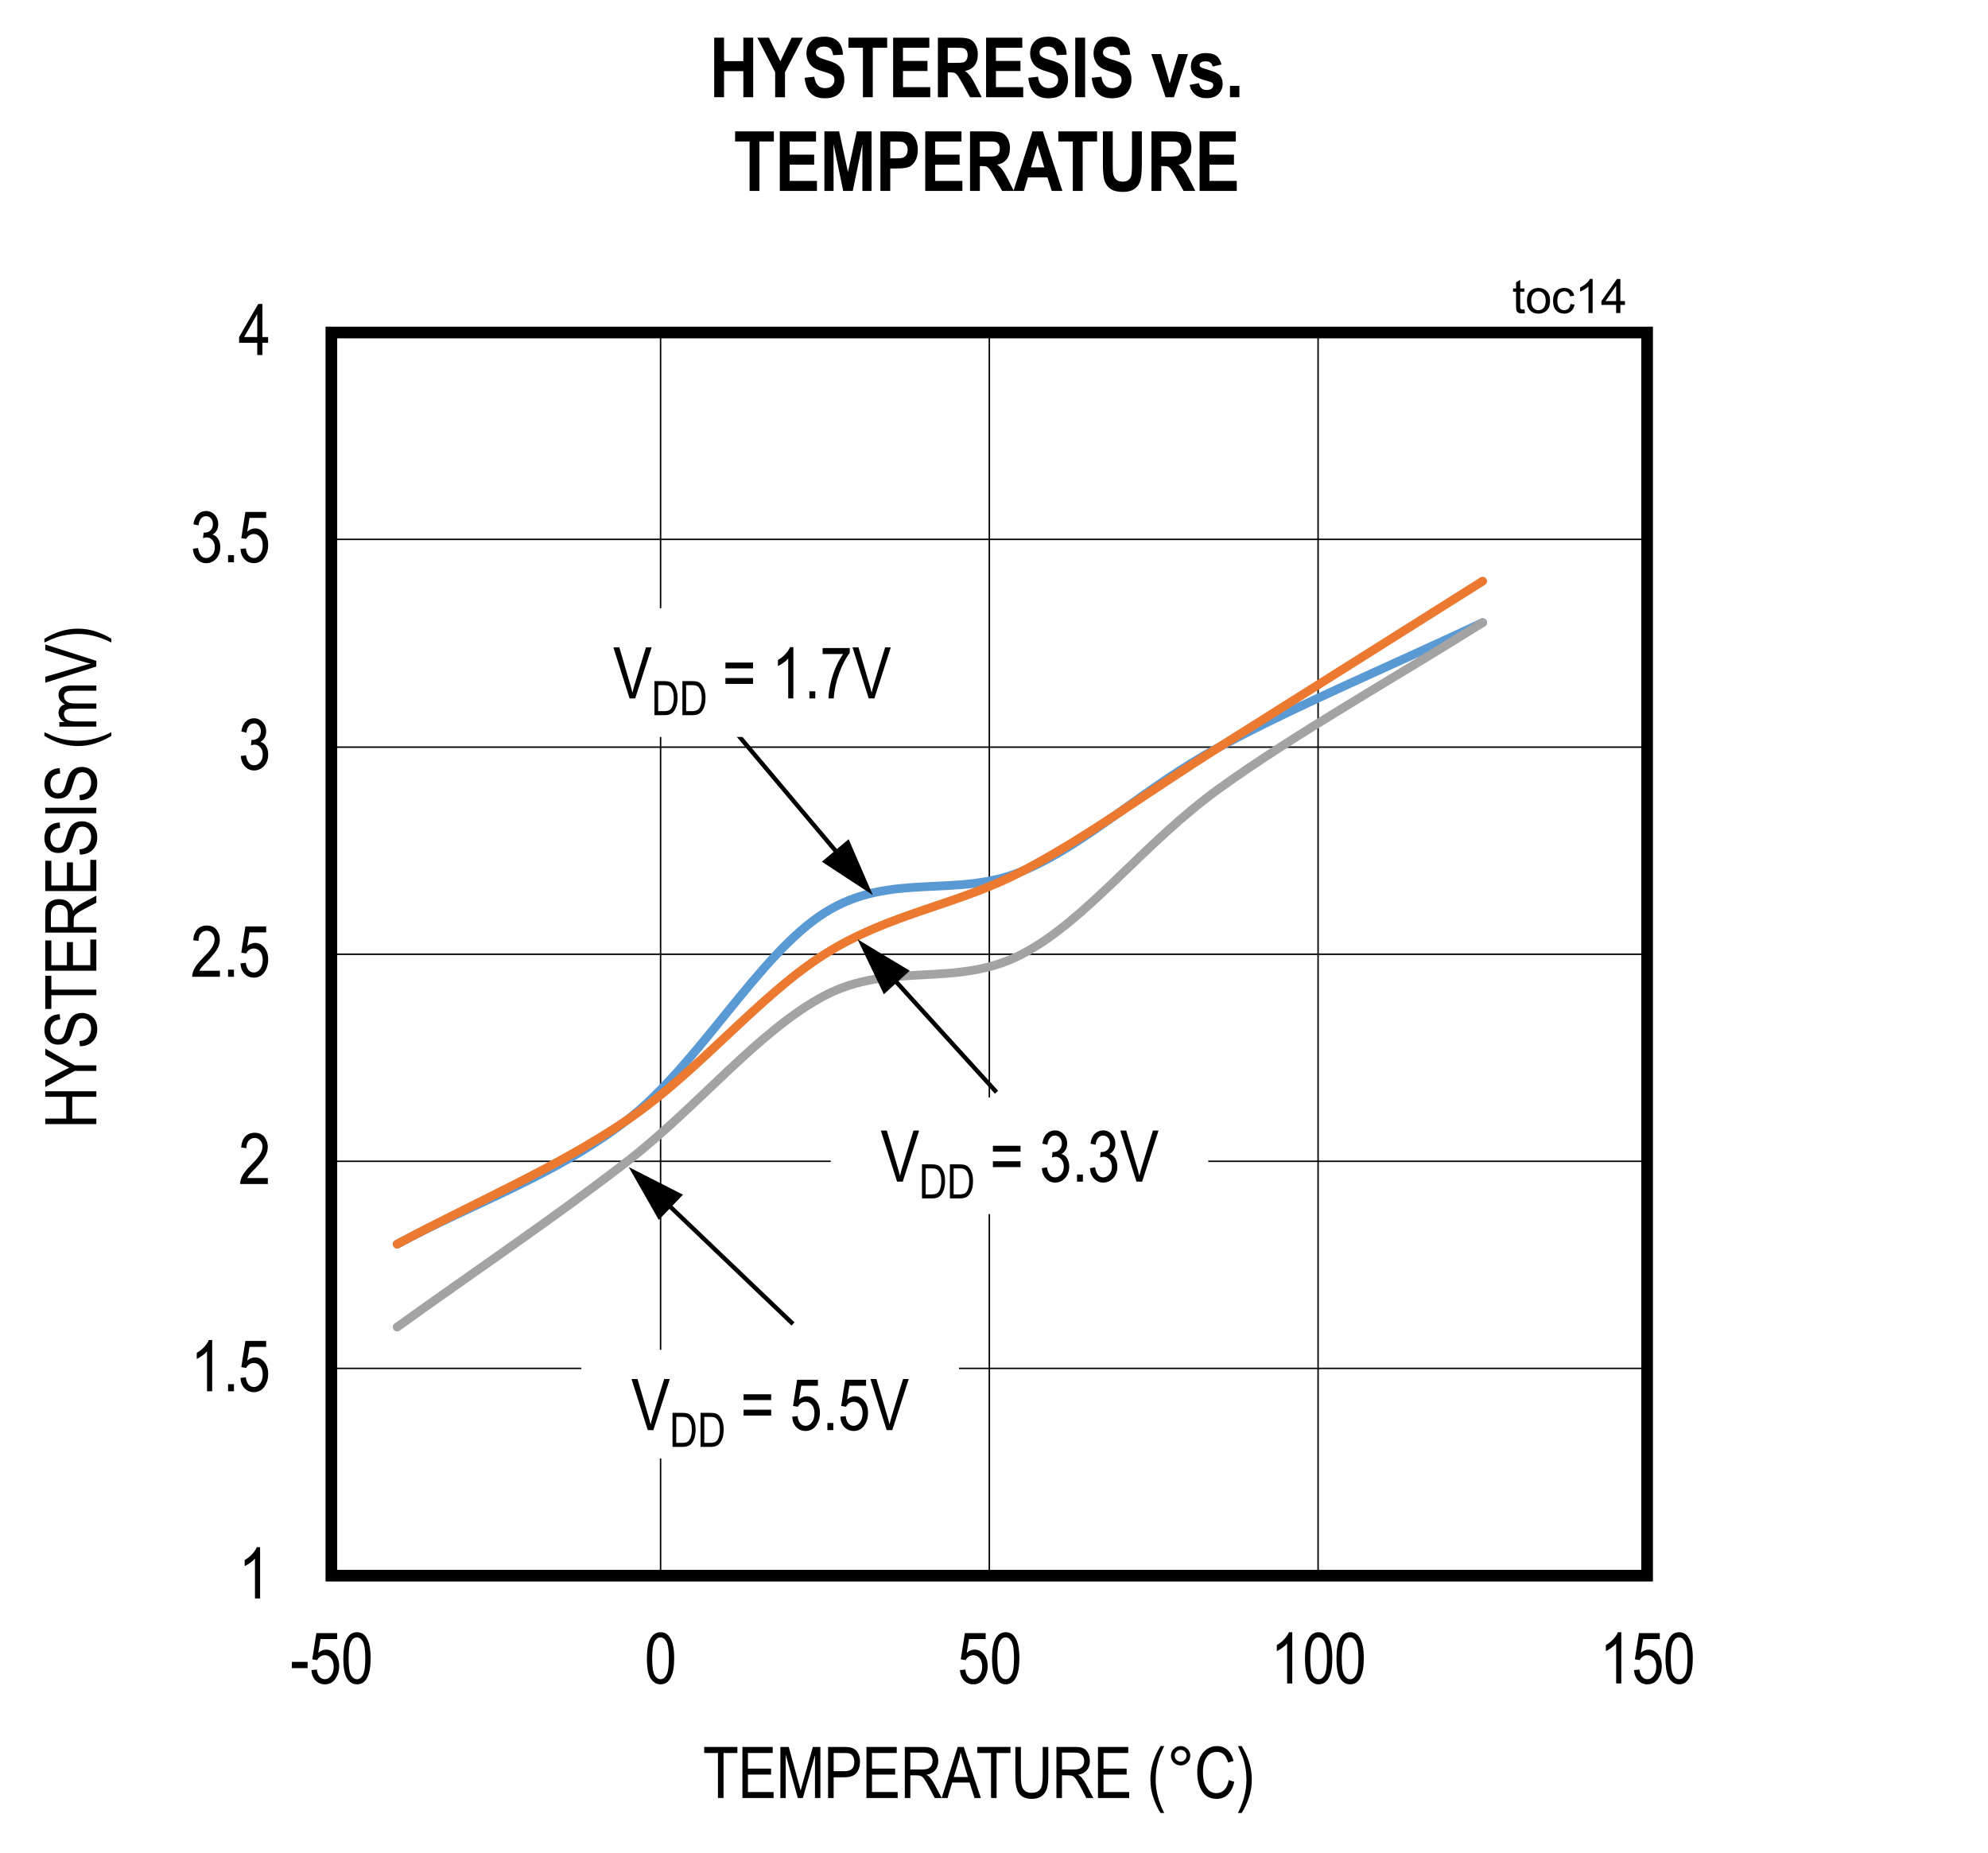 <?xml version="1.0" encoding="UTF-8"?>
<svg height="467.844pt" id="svg590" inkscape:version="0.92.3 (2405546, 2018-03-11)" sodipodi:docname="chart14.svg" version="1.2" viewBox="0 0 501.91 467.844" width="501.91pt" xmlns="http://www.w3.org/2000/svg" xmlns:cc="http://creativecommons.org/ns#" xmlns:dc="http://purl.org/dc/elements/1.1/" xmlns:inkscape="http://www.inkscape.org/namespaces/inkscape" xmlns:rdf="http://www.w3.org/1999/02/22-rdf-syntax-ns#" xmlns:sodipodi="http://sodipodi.sourceforge.net/DTD/sodipodi-0.dtd" xmlns:svg="http://www.w3.org/2000/svg" xmlns:xlink="http://www.w3.org/1999/xlink">
  <rect x="0" y="0" width="501.91" height="467.844" fill="#333333" stroke="none"/>
  <sodipodi:namedview bordercolor="#666666" borderopacity="1" gridtolerance="10" guidetolerance="10" id="namedview592" inkscape:current-layer="svg590" inkscape:cx="334.50521" inkscape:cy="311.84375" inkscape:pageopacity="0" inkscape:pageshadow="2" inkscape:window-height="480" inkscape:window-maximized="0" inkscape:window-width="640" inkscape:window-x="0" inkscape:window-y="0" inkscape:zoom="0.28921569" objecttolerance="10" pagecolor="#ffffff" showgrid="false"/>
  <defs id="defs193">
    <g id="g191">
      <symbol id="glyph0-0" overflow="visible" style="overflow:visible">
        <path d="M 0.391,0 V -11.25 H 3.812 V 0 Z m 0.406,-0.469 H 3.406 V -10.875 H 0.797 Z m 0,0" id="path2" inkscape:connector-curvature="0" style="stroke:none"/>
      </symbol>
      <symbol id="glyph0-1" overflow="visible" style="overflow:visible">
        <path d="M 5.469,0 H 4.172 V -10.078 C 3.879,-9.723 3.477,-9.363 2.969,-9 c -0.5,0.367 -0.965,0.645 -1.391,0.828 v -1.531 c 0.715,-0.402 1.348,-0.906 1.891,-1.5 C 4.02,-11.793 4.406,-12.375 4.625,-12.938 h 0.844 z m 0,0" id="path5" inkscape:connector-curvature="0" style="stroke:none"/>
      </symbol>
      <symbol id="glyph0-2" overflow="visible" style="overflow:visible">
        <path d="M 1.359,0 V -1.797 H 2.844 V 0 Z m 0,0" id="path8" inkscape:connector-curvature="0" style="stroke:none"/>
      </symbol>
      <symbol id="glyph0-3" overflow="visible" style="overflow:visible">
        <path d="m 0.594,-3.375 1.359,-0.141 c 0.102,0.824 0.336,1.441 0.703,1.844 0.371,0.398 0.812,0.594 1.312,0.594 0.613,0 1.141,-0.281 1.578,-0.844 C 5.992,-2.492 6.219,-3.27 6.219,-4.25 c 0,-0.914 -0.215,-1.625 -0.641,-2.125 -0.43,-0.508 -0.973,-0.766 -1.625,-0.766 -0.398,0 -0.77,0.113 -1.109,0.328 -0.336,0.219 -0.602,0.527 -0.797,0.922 L 0.812,-6.094 1.844,-12.703 h 5.25 v 1.5 H 2.891 L 2.312,-7.734 c 0.621,-0.539 1.289,-0.812 2,-0.812 0.883,0 1.648,0.383 2.297,1.141 0.652,0.75 0.984,1.762 0.984,3.031 0,1.262 -0.332,2.348 -0.984,3.25 -0.648,0.898 -1.523,1.344 -2.625,1.344 -0.918,0 -1.695,-0.316 -2.328,-0.953 C 1.031,-1.367 0.676,-2.25 0.594,-3.375 Z m 0,0" id="path11" inkscape:connector-curvature="0" style="stroke:none"/>
      </symbol>
      <symbol id="glyph0-4" overflow="visible" style="overflow:visible">
        <path d="M 7.422,-1.516 V 0 H 0.438 c -0.023,-0.613 0.16,-1.301 0.547,-2.062 0.395,-0.758 1.113,-1.66 2.156,-2.703 1.207,-1.207 2,-2.141 2.375,-2.797 0.371,-0.652 0.562,-1.27 0.562,-1.844 0,-0.652 -0.195,-1.188 -0.578,-1.594 -0.375,-0.414 -0.848,-0.625 -1.406,-0.625 -0.605,0 -1.105,0.227 -1.5,0.672 -0.387,0.438 -0.578,1.074 -0.578,1.906 L 0.688,-9.219 C 0.777,-10.445 1.129,-11.375 1.734,-12 c 0.602,-0.621 1.398,-0.938 2.391,-0.938 1.082,0 1.898,0.367 2.453,1.094 0.551,0.719 0.828,1.543 0.828,2.469 0,0.824 -0.223,1.617 -0.656,2.375 -0.43,0.75 -1.246,1.754 -2.453,3 -0.781,0.793 -1.289,1.336 -1.516,1.625 -0.219,0.281 -0.402,0.57 -0.547,0.859 z m 0,0" id="path14" inkscape:connector-curvature="0" style="stroke:none"/>
      </symbol>
      <symbol id="glyph0-5" overflow="visible" style="overflow:visible">
        <path d="m 0.594,-3.406 1.312,-0.203 c 0.258,1.688 0.941,2.531 2.047,2.531 0.582,0 1.094,-0.25 1.531,-0.75 0.434,-0.496 0.656,-1.148 0.656,-1.953 0,-0.746 -0.207,-1.352 -0.609,-1.812 -0.398,-0.457 -0.887,-0.688 -1.469,-0.688 -0.242,0 -0.543,0.066 -0.906,0.188 L 3.312,-7.484 3.5,-7.469 c 0.645,0 1.164,-0.195 1.562,-0.594 0.395,-0.395 0.594,-0.922 0.594,-1.578 0,-0.59 -0.168,-1.07 -0.5,-1.438 -0.336,-0.371 -0.742,-0.562 -1.219,-0.562 -0.5,0 -0.926,0.195 -1.266,0.578 -0.344,0.387 -0.566,0.973 -0.656,1.75 l -1.281,-0.281 c 0.152,-1.102 0.52,-1.938 1.094,-2.5 0.582,-0.559 1.281,-0.844 2.094,-0.844 0.852,0 1.578,0.32 2.172,0.953 C 6.695,-11.359 7,-10.559 7,-9.594 c 0,0.586 -0.133,1.105 -0.391,1.562 -0.25,0.449 -0.605,0.801 -1.062,1.047 0.414,0.125 0.758,0.324 1.031,0.594 0.277,0.262 0.504,0.621 0.672,1.078 0.176,0.449 0.266,0.949 0.266,1.5 0,1.188 -0.352,2.164 -1.047,2.922 -0.699,0.75 -1.535,1.125 -2.5,1.125 C 3.062,0.234 2.293,-0.094 1.672,-0.75 1.047,-1.402 0.684,-2.289 0.594,-3.406 Z m 0,0" id="path17" inkscape:connector-curvature="0" style="stroke:none"/>
      </symbol>
      <symbol id="glyph0-6" overflow="visible" style="overflow:visible">
        <path d="M 4.75,0 V -3.078 H 0.172 V -4.531 L 5,-12.891 h 1.047 v 8.359 h 1.438 v 1.453 h -1.438 V 0 Z m 0,-4.531 v -5.812 l -3.312,5.812 z m 0,0" id="path20" inkscape:connector-curvature="0" style="stroke:none"/>
      </symbol>
      <symbol id="glyph0-7" overflow="visible" style="overflow:visible">
        <path d="M 0.469,-3.875 V -5.453 H 4.453 V -3.875 Z m 0,0" id="path23" inkscape:connector-curvature="0" style="stroke:none"/>
      </symbol>
      <symbol id="glyph0-8" overflow="visible" style="overflow:visible">
        <path d="m 0.594,-6.359 c 0,-2.152 0.289,-3.789 0.875,-4.906 0.582,-1.113 1.441,-1.672 2.578,-1.672 1.008,0 1.801,0.457 2.375,1.359 0.707,1.086 1.062,2.824 1.062,5.219 0,2.156 -0.293,3.793 -0.875,4.906 C 6.023,-0.336 5.164,0.219 4.031,0.219 3.02,0.219 2.191,-0.27 1.547,-1.25 0.91,-2.238 0.594,-3.941 0.594,-6.359 Z m 1.328,0 c 0,2.094 0.195,3.504 0.594,4.219 0.402,0.711 0.922,1.062 1.547,1.062 0.59,0 1.086,-0.359 1.484,-1.078 0.395,-0.727 0.594,-2.129 0.594,-4.203 0,-2.09 -0.207,-3.492 -0.609,-4.203 -0.398,-0.707 -0.914,-1.062 -1.547,-1.062 -0.586,0 -1.074,0.363 -1.469,1.078 -0.398,0.719 -0.594,2.117 -0.594,4.188 z m 0,0" id="path26" inkscape:connector-curvature="0" style="stroke:none"/>
      </symbol>
      <symbol id="glyph0-9" overflow="visible" style="overflow:visible">
        <path d="M 3.844,0 V -11.359 H 0.375 v -1.531 H 8.75 v 1.531 H 5.25 V 0 Z m 0,0" id="path29" inkscape:connector-curvature="0" style="stroke:none"/>
      </symbol>
      <symbol id="glyph0-10" overflow="visible" style="overflow:visible">
        <path d="M 1.172,0 V -12.891 H 8.812 v 1.531 h -6.25 v 3.938 H 8.406 V -5.906 H 2.562 v 4.391 H 9.047 V 0 Z m 0,0" id="path32" inkscape:connector-curvature="0" style="stroke:none"/>
      </symbol>
      <symbol id="glyph0-11" overflow="visible" style="overflow:visible">
        <path d="m 1.094,0 v -12.891 h 2.109 l 2.5,9.125 0.5,1.906 c 0.121,-0.465 0.312,-1.156 0.562,-2.062 l 2.531,-8.969 H 11.188 V 0 H 9.828 V -10.781 L 6.766,0 H 5.5 L 2.438,-10.969 V 0 Z m 0,0" id="path35" inkscape:connector-curvature="0" style="stroke:none"/>
      </symbol>
      <symbol id="glyph0-12" overflow="visible" style="overflow:visible">
        <path d="M 1.141,0 V -12.891 H 5.125 c 0.934,0 1.629,0.086 2.078,0.25 0.602,0.219 1.086,0.633 1.453,1.234 0.363,0.605 0.547,1.352 0.547,2.234 0,1.156 -0.301,2.105 -0.891,2.844 -0.594,0.73 -1.617,1.094 -3.062,1.094 H 2.547 V 0 Z m 1.406,-6.766 H 5.281 c 0.852,0 1.477,-0.191 1.875,-0.578 0.402,-0.383 0.609,-0.973 0.609,-1.766 0,-0.508 -0.102,-0.941 -0.297,-1.297 -0.199,-0.363 -0.441,-0.613 -0.719,-0.75 -0.273,-0.133 -0.773,-0.203 -1.5,-0.203 H 2.547 Z m 0,0" id="path38" inkscape:connector-curvature="0" style="stroke:none"/>
      </symbol>
      <symbol id="glyph0-13" overflow="visible" style="overflow:visible">
        <path d="M 1.141,0 V -12.891 H 5.812 c 0.977,0 1.703,0.121 2.172,0.359 0.465,0.242 0.848,0.645 1.141,1.203 0.301,0.562 0.453,1.215 0.453,1.953 0,0.969 -0.258,1.758 -0.766,2.359 -0.5,0.605 -1.238,0.992 -2.203,1.156 0.395,0.23 0.691,0.465 0.891,0.703 0.414,0.5 0.785,1.055 1.109,1.656 L 10.453,0 H 8.688 L 7.281,-2.688 C 6.738,-3.727 6.324,-4.43 6.047,-4.797 5.773,-5.16 5.508,-5.406 5.25,-5.531 4.988,-5.652 4.621,-5.719 4.156,-5.719 h -1.625 V 0 Z M 2.531,-7.203 h 3 c 0.652,0 1.156,-0.078 1.5,-0.234 0.34,-0.152 0.613,-0.398 0.812,-0.734 0.195,-0.34 0.297,-0.742 0.297,-1.203 0,-0.645 -0.195,-1.156 -0.578,-1.531 -0.375,-0.371 -0.941,-0.562 -1.688,-0.562 H 2.531 Z m 0,0" id="path41" inkscape:connector-curvature="0" style="stroke:none"/>
      </symbol>
      <symbol id="glyph0-14" overflow="visible" style="overflow:visible">
        <path d="m -0.016,0 4.062,-12.891 h 1.5 L 9.875,0 H 8.266 L 7.047,-3.906 H 2.625 L 1.469,0 Z M 3.031,-5.297 h 3.578 l -1.094,-3.562 c -0.344,-1.09 -0.598,-1.984 -0.75,-2.672 -0.137,0.824 -0.332,1.645 -0.578,2.453 z m 0,0" id="path44" inkscape:connector-curvature="0" style="stroke:none"/>
      </symbol>
      <symbol id="glyph0-15" overflow="visible" style="overflow:visible">
        <path d="m 8.047,-12.891 h 1.406 V -5.438 c 0,1.25 -0.129,2.277 -0.375,3.078 C 8.836,-1.566 8.395,-0.934 7.75,-0.469 c -0.637,0.461 -1.449,0.688 -2.438,0.688 -1.398,0 -2.445,-0.414 -3.141,-1.25 -0.688,-0.832 -1.031,-2.301 -1.031,-4.406 v -7.453 H 2.531 v 7.438 c 0,1.168 0.086,2.012 0.266,2.531 0.184,0.523 0.484,0.926 0.891,1.203 0.414,0.273 0.922,0.406 1.516,0.406 0.996,0 1.723,-0.281 2.172,-0.844 0.445,-0.559 0.672,-1.66 0.672,-3.297 z m 0,0" id="path47" inkscape:connector-curvature="0" style="stroke:none"/>
      </symbol>
      <symbol id="glyph0-16" overflow="visible" style="overflow:visible">
        <path d="" id="path50" inkscape:connector-curvature="0" style="stroke:none"/>
      </symbol>
      <symbol id="glyph0-17" overflow="visible" style="overflow:visible">
        <path d="M 3.453,3.781 C 2.805,2.781 2.215,1.539 1.688,0.062 1.156,-1.414 0.891,-2.992 0.891,-4.672 c 0,-2.852 0.852,-5.664 2.562,-8.438 H 4.375 c -0.656,1.375 -1.113,2.445 -1.359,3.203 -0.25,0.762 -0.449,1.602 -0.594,2.516 -0.137,0.906 -0.203,1.82 -0.203,2.734 0,2.812 0.719,5.625 2.156,8.438 z m 0,0" id="path53" inkscape:connector-curvature="0" style="stroke:none"/>
      </symbol>
      <symbol id="glyph0-18" overflow="visible" style="overflow:visible">
        <path d="m 1.125,-10.672 c 0,-0.676 0.238,-1.25 0.719,-1.719 0.477,-0.477 1.051,-0.719 1.719,-0.719 0.676,0 1.25,0.242 1.719,0.719 C 5.758,-11.922 6,-11.348 6,-10.672 6,-9.992 5.758,-9.414 5.281,-8.938 4.812,-8.469 4.238,-8.234 3.562,-8.234 2.895,-8.234 2.32,-8.469 1.844,-8.938 1.363,-9.414 1.125,-9.992 1.125,-10.672 Z m 0.953,0 c 0,0.406 0.145,0.758 0.438,1.047 0.289,0.293 0.641,0.438 1.047,0.438 0.402,0 0.754,-0.145 1.047,-0.438 0.289,-0.289 0.438,-0.641 0.438,-1.047 0,-0.402 -0.148,-0.754 -0.438,-1.047 -0.293,-0.289 -0.645,-0.438 -1.047,-0.438 -0.406,0 -0.758,0.148 -1.047,0.438 -0.293,0.293 -0.438,0.645 -0.438,1.047 z m 0,0" id="path56" inkscape:connector-curvature="0" style="stroke:none"/>
      </symbol>
      <symbol id="glyph0-19" overflow="visible" style="overflow:visible">
        <path d="m 8.641,-4.516 1.406,0.422 c -0.312,1.449 -0.863,2.535 -1.641,3.25 C 7.633,-0.133 6.691,0.219 5.578,0.219 4.598,0.219 3.758,-0.02 3.062,-0.5 2.375,-0.977 1.805,-1.742 1.359,-2.797 0.922,-3.848 0.703,-5.094 0.703,-6.531 c 0,-1.414 0.219,-2.613 0.656,-3.594 0.445,-0.988 1.047,-1.734 1.797,-2.234 0.758,-0.496 1.609,-0.75 2.547,-0.75 1.008,0 1.879,0.32 2.609,0.953 0.738,0.637 1.254,1.57 1.547,2.797 l -1.375,0.406 c -0.469,-1.789 -1.41,-2.688 -2.812,-2.688 -0.711,0 -1.324,0.184 -1.844,0.547 -0.512,0.355 -0.926,0.914 -1.234,1.672 -0.305,0.762 -0.453,1.727 -0.453,2.891 0,1.762 0.312,3.086 0.938,3.969 0.621,0.887 1.453,1.328 2.484,1.328 0.758,0 1.414,-0.27 1.969,-0.812 0.551,-0.539 0.922,-1.363 1.109,-2.469 z m 0,0" id="path59" inkscape:connector-curvature="0" style="stroke:none"/>
      </symbol>
      <symbol id="glyph0-20" overflow="visible" style="overflow:visible">
        <path d="m 1.469,3.781 h -0.938 c 1.434,-2.812 2.156,-5.625 2.156,-8.438 0,-0.914 -0.074,-1.828 -0.219,-2.734 -0.137,-0.914 -0.332,-1.754 -0.578,-2.516 -0.25,-0.758 -0.707,-1.828 -1.359,-3.203 h 0.938 c 1.707,2.773 2.562,5.586 2.562,8.438 C 4.031,-3.035 3.773,-1.477 3.266,0 2.754,1.465 2.152,2.727 1.469,3.781 Z m 0,0" id="path62" inkscape:connector-curvature="0" style="stroke:none"/>
      </symbol>
      <symbol id="glyph0-21" overflow="visible" style="overflow:visible">
        <path d="m 4.172,0 -4.094,-12.891 h 1.5 l 2.75,9.359 c 0.215,0.73 0.406,1.434 0.562,2.109 0.164,-0.707 0.352,-1.41 0.562,-2.109 L 8.312,-12.891 H 9.734 L 5.594,0 Z m 0,0" id="path65" inkscape:connector-curvature="0" style="stroke:none"/>
      </symbol>
      <symbol id="glyph0-22" overflow="visible" style="overflow:visible">
        <path d="M 7.781,-7.578 H 0.812 v -1.469 h 6.969 z m 0,3.906 H 0.812 v -1.469 h 6.969 z m 0,0" id="path68" inkscape:connector-curvature="0" style="stroke:none"/>
      </symbol>
      <symbol id="glyph0-23" overflow="visible" style="overflow:visible">
        <path d="m 0.672,-11.203 v -1.516 h 6.844 v 1.234 C 6.492,-10.16 5.598,-8.434 4.828,-6.312 4.055,-4.188 3.605,-2.082 3.484,0 H 2.156 C 2.176,-1.082 2.348,-2.336 2.672,-3.766 2.992,-5.199 3.438,-6.57 4,-7.875 c 0.57,-1.301 1.188,-2.41 1.844,-3.328 z m 0,0" id="path71" inkscape:connector-curvature="0" style="stroke:none"/>
      </symbol>
      <symbol id="glyph1-0" overflow="visible" style="overflow:visible">
        <path d="M 0,-0.391 H -11.25 V -3.812 H 0 Z m -0.469,-0.406 V -3.406 H -10.875 v 2.609 z m 0,0" id="path74" inkscape:connector-curvature="0" style="stroke:none"/>
      </symbol>
      <symbol id="glyph1-1" overflow="visible" style="overflow:visible">
        <path d="M 0,-1.141 H -12.891 V -2.531 h 5.297 v -5.5 h -5.297 V -9.422 H 0 v 1.391 h -6.078 v 5.5 H 0 Z m 0,0" id="path77" inkscape:connector-curvature="0" style="stroke:none"/>
      </symbol>
      <symbol id="glyph1-2" overflow="visible" style="overflow:visible">
        <path d="m 0,-4.109 h -5.453 l -7.438,4.062 V -1.75 L -9,-3.828 C -8.227,-4.23 -7.504,-4.594 -6.828,-4.906 -7.492,-5.215 -8.25,-5.602 -9.094,-6.062 l -3.797,-2.047 v -1.625 l 7.438,4.219 H 0 Z m 0,0" id="path80" inkscape:connector-curvature="0" style="stroke:none"/>
      </symbol>
      <symbol id="glyph1-3" overflow="visible" style="overflow:visible">
        <path d="m -4.141,-0.672 -0.141,-1.312 c 0.711,-0.07 1.262,-0.234 1.656,-0.484 0.398,-0.246 0.715,-0.602 0.953,-1.062 0.242,-0.465 0.359,-0.988 0.359,-1.562 0,-0.832 -0.203,-1.477 -0.609,-1.938 -0.402,-0.457 -0.93,-0.688 -1.578,-0.688 -0.383,0 -0.719,0.086 -1,0.25 -0.289,0.168 -0.523,0.418 -0.703,0.75 -0.176,0.336 -0.43,1.066 -0.766,2.188 -0.289,0.992 -0.582,1.699 -0.875,2.125 -0.301,0.418 -0.68,0.746 -1.141,0.984 -0.465,0.23 -0.988,0.344 -1.562,0.344 -1.051,0 -1.906,-0.332 -2.562,-1 -0.664,-0.676 -1,-1.586 -1,-2.734 0,-0.777 0.16,-1.461 0.469,-2.047 0.312,-0.59 0.762,-1.051 1.344,-1.375 0.574,-0.332 1.258,-0.508 2.047,-0.531 l 0.125,1.344 c -0.84,0.074 -1.469,0.332 -1.875,0.766 -0.402,0.43 -0.609,1.027 -0.609,1.797 0,0.793 0.184,1.398 0.547,1.812 0.355,0.418 0.816,0.625 1.375,0.625 0.523,0 0.926,-0.148 1.203,-0.453 0.293,-0.301 0.586,-0.988 0.875,-2.062 0.281,-1.039 0.535,-1.77 0.75,-2.188 0.324,-0.645 0.758,-1.129 1.297,-1.453 0.531,-0.332 1.176,-0.5 1.922,-0.5 0.73,0 1.402,0.176 2.016,0.516 0.605,0.344 1.07,0.816 1.391,1.406 0.309,0.594 0.469,1.316 0.469,2.156 0,1.305 -0.391,2.348 -1.172,3.125 -0.789,0.773 -1.859,1.176 -3.203,1.203 z m 0,0" id="path83" inkscape:connector-curvature="0" style="stroke:none"/>
      </symbol>
      <symbol id="glyph1-4" overflow="visible" style="overflow:visible">
        <path d="M 0,-3.844 H -11.359 V -0.375 h -1.531 V -8.75 h 1.531 v 3.5 H 0 Z m 0,0" id="path86" inkscape:connector-curvature="0" style="stroke:none"/>
      </symbol>
      <symbol id="glyph1-5" overflow="visible" style="overflow:visible">
        <path d="M 0,-1.172 H -12.891 V -8.812 h 1.531 v 6.25 h 3.938 v -5.844 h 1.516 v 5.844 h 4.391 V -9.047 H 0 Z m 0,0" id="path89" inkscape:connector-curvature="0" style="stroke:none"/>
      </symbol>
      <symbol id="glyph1-6" overflow="visible" style="overflow:visible">
        <path d="M 0,-1.141 H -12.891 V -5.812 c 0,-0.977 0.121,-1.703 0.359,-2.172 0.242,-0.465 0.645,-0.848 1.203,-1.141 0.562,-0.301 1.215,-0.453 1.953,-0.453 0.969,0 1.758,0.258 2.359,0.766 0.605,0.5 0.992,1.238 1.156,2.203 0.23,-0.395 0.465,-0.691 0.703,-0.891 0.5,-0.414 1.055,-0.785 1.656,-1.109 L 0,-10.453 V -8.688 l -2.688,1.406 c -1.039,0.543 -1.742,0.957 -2.109,1.234 -0.363,0.273 -0.609,0.539 -0.734,0.797 -0.121,0.262 -0.188,0.629 -0.188,1.094 v 1.625 H 0 Z M -7.203,-2.531 v -3 c 0,-0.652 -0.078,-1.156 -0.234,-1.5 -0.152,-0.34 -0.398,-0.613 -0.734,-0.812 -0.34,-0.195 -0.742,-0.297 -1.203,-0.297 -0.645,0 -1.156,0.195 -1.531,0.578 -0.371,0.375 -0.562,0.941 -0.562,1.688 v 3.344 z m 0,0" id="path92" inkscape:connector-curvature="0" style="stroke:none"/>
      </symbol>
      <symbol id="glyph1-7" overflow="visible" style="overflow:visible">
        <path d="M 0,-1.406 H -12.891 V -2.797 H 0 Z m 0,0" id="path95" inkscape:connector-curvature="0" style="stroke:none"/>
      </symbol>
      <symbol id="glyph1-8" overflow="visible" style="overflow:visible">
        <path d="" id="path98" inkscape:connector-curvature="0" style="stroke:none"/>
      </symbol>
      <symbol id="glyph1-9" overflow="visible" style="overflow:visible">
        <path d="m 3.781,-3.453 c -1,0.648 -2.242,1.238 -3.719,1.766 -1.477,0.531 -3.055,0.797 -4.734,0.797 -2.852,0 -5.664,-0.852 -8.438,-2.562 V -4.375 c 1.375,0.656 2.445,1.113 3.203,1.359 0.762,0.25 1.602,0.449 2.516,0.594 0.906,0.137 1.82,0.203 2.734,0.203 2.812,0 5.625,-0.719 8.438,-2.156 z m 0,0" id="path101" inkscape:connector-curvature="0" style="stroke:none"/>
      </symbol>
      <symbol id="glyph1-10" overflow="visible" style="overflow:visible">
        <path d="M 0,-0.969 H -9.328 V -2.125 h 1.297 c -0.477,-0.258 -0.848,-0.594 -1.109,-1 -0.27,-0.402 -0.406,-0.848 -0.406,-1.328 0,-0.527 0.145,-0.984 0.422,-1.359 0.281,-0.371 0.691,-0.641 1.219,-0.797 -0.551,-0.301 -0.961,-0.648 -1.234,-1.047 -0.27,-0.395 -0.406,-0.832 -0.406,-1.312 0,-0.738 0.254,-1.316 0.75,-1.734 0.5,-0.426 1.301,-0.641 2.391,-0.641 H 0 v 1.297 h -5.875 c -0.664,0 -1.141,0.055 -1.422,0.156 -0.277,0.094 -0.492,0.254 -0.641,0.469 -0.152,0.211 -0.234,0.449 -0.234,0.719 0,0.562 0.227,1.023 0.672,1.375 0.438,0.344 1.133,0.516 2.078,0.516 H 0 v 1.297 h -6.062 c -0.77,0 -1.312,0.121 -1.625,0.359 -0.32,0.242 -0.484,0.57 -0.484,0.984 0,0.594 0.242,1.066 0.719,1.406 0.48,0.336 1.352,0.5 2.609,0.5 H 0 Z m 0,0" id="path104" inkscape:connector-curvature="0" style="stroke:none"/>
      </symbol>
      <symbol id="glyph1-11" overflow="visible" style="overflow:visible">
        <path d="m 0,-4.172 -12.891,4.094 v -1.5 l 9.359,-2.75 c 0.73,-0.215 1.434,-0.406 2.109,-0.562 -0.707,-0.164 -1.41,-0.352 -2.109,-0.562 L -12.891,-8.312 V -9.734 L 0,-5.594 Z m 0,0" id="path107" inkscape:connector-curvature="0" style="stroke:none"/>
      </symbol>
      <symbol id="glyph1-12" overflow="visible" style="overflow:visible">
        <path d="m 3.781,-1.469 v 0.938 c -2.812,-1.434 -5.625,-2.156 -8.438,-2.156 -0.914,0 -1.828,0.074 -2.734,0.219 -0.914,0.137 -1.754,0.332 -2.516,0.578 -0.758,0.25 -1.828,0.707 -3.203,1.359 v -0.938 c 2.773,-1.707 5.586,-2.562 8.438,-2.562 1.637,0 3.195,0.258 4.672,0.766 1.465,0.512 2.727,1.113 3.781,1.797 z m 0,0" id="path110" inkscape:connector-curvature="0" style="stroke:none"/>
      </symbol>
      <symbol id="glyph2-0" overflow="visible" style="overflow:visible">
        <path d="M 0.453,0 V -13.125 H 4.438 V 0 Z M 0.938,-0.547 H 3.969 V -12.688 H 0.938 Z m 0,0" id="path113" inkscape:connector-curvature="0" style="stroke:none"/>
      </symbol>
      <symbol id="glyph2-1" overflow="visible" style="overflow:visible">
        <path d="M 1.266,0 V -15.031 H 3.75 v 5.922 h 4.875 v -5.922 h 2.484 V 0 H 8.625 V -6.578 H 3.75 V 0 Z m 0,0" id="path116" inkscape:connector-curvature="0" style="stroke:none"/>
      </symbol>
      <symbol id="glyph2-2" overflow="visible" style="overflow:visible">
        <path d="m 4.484,0 v -6.328 l -4.5,-8.703 h 2.906 l 2.906,5.953 2.844,-5.953 H 11.5 L 6.969,-6.312 V 0 Z m 0,0" id="path119" inkscape:connector-curvature="0" style="stroke:none"/>
      </symbol>
      <symbol id="glyph2-3" overflow="visible" style="overflow:visible">
        <path d="m 0.625,-4.891 2.438,-0.281 c 0.27,1.918 1.164,2.875 2.688,2.875 0.746,0 1.336,-0.191 1.766,-0.578 0.426,-0.395 0.641,-0.883 0.641,-1.469 0,-0.34 -0.074,-0.633 -0.219,-0.875 C 7.789,-5.457 7.559,-5.656 7.25,-5.812 6.938,-5.965 6.191,-6.223 5.016,-6.578 3.953,-6.898 3.176,-7.25 2.688,-7.625 2.195,-7.996 1.805,-8.492 1.516,-9.109 c -0.293,-0.613 -0.438,-1.27 -0.438,-1.969 0,-0.82 0.18,-1.562 0.547,-2.219 0.371,-0.652 0.891,-1.148 1.547,-1.484 0.652,-0.332 1.469,-0.5 2.438,-0.5 1.445,0 2.578,0.395 3.391,1.172 0.809,0.781 1.242,1.91 1.297,3.375 l -2.5,0.125 c -0.105,-0.801 -0.34,-1.363 -0.703,-1.688 -0.367,-0.32 -0.883,-0.484 -1.547,-0.484 -0.668,0 -1.184,0.145 -1.547,0.422 -0.367,0.281 -0.547,0.633 -0.547,1.047 0,0.418 0.164,0.762 0.5,1.031 0.32,0.281 1.078,0.59 2.266,0.922 1.246,0.367 2.148,0.754 2.703,1.156 0.559,0.398 0.988,0.914 1.281,1.547 0.289,0.625 0.438,1.395 0.438,2.297 0,1.305 -0.402,2.402 -1.203,3.297 -0.805,0.887 -2.059,1.328 -3.766,1.328 -3.023,0 -4.707,-1.719 -5.047,-5.156 z m 0,0" id="path122" inkscape:connector-curvature="0" style="stroke:none"/>
      </symbol>
      <symbol id="glyph2-4" overflow="visible" style="overflow:visible">
        <path d="M 4.031,0 V -12.484 H 0.375 v -2.547 h 9.781 v 2.547 H 6.516 V 0 Z m 0,0" id="path125" inkscape:connector-curvature="0" style="stroke:none"/>
      </symbol>
      <symbol id="glyph2-5" overflow="visible" style="overflow:visible">
        <path d="m 1.266,0 v -15.031 h 9.141 v 2.547 H 3.75 V -9.156 H 9.938 V -6.625 H 3.75 v 4.094 h 6.891 V 0 Z m 0,0" id="path128" inkscape:connector-curvature="0" style="stroke:none"/>
      </symbol>
      <symbol id="glyph2-6" overflow="visible" style="overflow:visible">
        <path d="M 1.266,0 V -15.031 H 6.5 c 1.34,0 2.301,0.137 2.875,0.406 0.57,0.273 1.039,0.742 1.406,1.406 0.371,0.668 0.562,1.465 0.562,2.391 0,1.18 -0.285,2.129 -0.844,2.844 -0.562,0.719 -1.367,1.168 -2.406,1.344 0.527,0.387 0.969,0.809 1.312,1.266 0.352,0.449 0.832,1.262 1.438,2.438 L 12.328,0 H 9.375 L 7.562,-3.266 C 6.914,-4.449 6.473,-5.191 6.234,-5.484 6.004,-5.785 5.758,-5.992 5.5,-6.109 5.238,-6.223 4.82,-6.281 4.25,-6.281 H 3.75 V 0 Z M 3.75,-8.672 h 1.844 c 1.121,0 1.836,-0.047 2.141,-0.141 0.309,-0.102 0.562,-0.305 0.75,-0.609 C 8.68,-9.723 8.781,-10.125 8.781,-10.625 c 0,-0.477 -0.102,-0.863 -0.297,-1.156 -0.188,-0.289 -0.445,-0.488 -0.766,-0.594 -0.242,-0.07 -0.918,-0.109 -2.031,-0.109 H 3.75 Z m 0,0" id="path131" inkscape:connector-curvature="0" style="stroke:none"/>
      </symbol>
      <symbol id="glyph2-7" overflow="visible" style="overflow:visible">
        <path d="M 1.172,0 V -15.031 H 3.656 V 0 Z m 0,0" id="path134" inkscape:connector-curvature="0" style="stroke:none"/>
      </symbol>
      <symbol id="glyph2-8" overflow="visible" style="overflow:visible">
        <path d="" id="path137" inkscape:connector-curvature="0" style="stroke:none"/>
      </symbol>
      <symbol id="glyph2-9" overflow="visible" style="overflow:visible">
        <path d="M 3.688,0 0.094,-10.891 h 2.484 l 1.672,5.562 0.484,1.859 0.5,-1.859 1.703,-5.562 H 9.359 L 5.812,0 Z m 0,0" id="path140" inkscape:connector-curvature="0" style="stroke:none"/>
      </symbol>
      <symbol id="glyph2-10" overflow="visible" style="overflow:visible">
        <path d="m 0.406,-3.109 2.375,-0.438 c 0.207,1.148 0.844,1.719 1.906,1.719 0.559,0 0.984,-0.109 1.266,-0.328 C 6.23,-2.371 6.375,-2.66 6.375,-3.016 6.375,-3.254 6.309,-3.441 6.188,-3.578 6.062,-3.711 5.805,-3.832 5.422,-3.938 3.484,-4.445 2.246,-4.938 1.719,-5.406 1.062,-5.988 0.734,-6.785 0.734,-7.797 c 0,-1.008 0.32,-1.816 0.969,-2.422 0.645,-0.613 1.578,-0.922 2.797,-0.922 1.164,0 2.051,0.23 2.656,0.688 0.613,0.461 1.047,1.195 1.297,2.203 L 6.219,-7.75 C 6.02,-8.621 5.461,-9.062 4.547,-9.062 c -0.586,0 -1.004,0.086 -1.25,0.25 -0.242,0.168 -0.359,0.387 -0.359,0.656 0,0.242 0.109,0.441 0.328,0.594 0.227,0.156 0.93,0.402 2.109,0.734 1.32,0.367 2.219,0.816 2.688,1.344 0.457,0.523 0.688,1.223 0.688,2.094 0,1.055 -0.363,1.926 -1.078,2.609 C 6.953,-0.094 5.957,0.25 4.688,0.25 c -1.156,0 -2.102,-0.285 -2.828,-0.859 -0.73,-0.57 -1.215,-1.406 -1.453,-2.5 z m 0,0" id="path143" inkscape:connector-curvature="0" style="stroke:none"/>
      </symbol>
      <symbol id="glyph2-11" overflow="visible" style="overflow:visible">
        <path d="m 1.234,0 v -2.875 h 2.375 V 0 Z m 0,0" id="path146" inkscape:connector-curvature="0" style="stroke:none"/>
      </symbol>
      <symbol id="glyph2-12" overflow="visible" style="overflow:visible">
        <path d="M 1.219,0 V -15.031 H 4.938 l 2.234,10.25 2.219,-10.25 H 13.125 V 0 H 10.812 V -11.828 L 8.375,0 H 5.969 L 3.531,-11.828 V 0 Z m 0,0" id="path149" inkscape:connector-curvature="0" style="stroke:none"/>
      </symbol>
      <symbol id="glyph2-13" overflow="visible" style="overflow:visible">
        <path d="m 1.25,0 v -15.031 h 4 c 1.488,0 2.461,0.074 2.922,0.219 0.727,0.23 1.328,0.727 1.797,1.484 0.477,0.762 0.719,1.742 0.719,2.938 0,1.086 -0.207,1.996 -0.609,2.734 -0.406,0.73 -0.918,1.246 -1.531,1.547 -0.617,0.293 -1.68,0.438 -3.188,0.438 h -1.625 V 0 Z m 2.484,-12.484 v 4.266 h 1.375 c 0.914,0 1.539,-0.062 1.875,-0.188 0.332,-0.133 0.602,-0.367 0.812,-0.703 0.215,-0.34 0.328,-0.758 0.328,-1.25 0,-0.496 -0.113,-0.922 -0.328,-1.266 -0.219,-0.34 -0.492,-0.57 -0.812,-0.688 -0.324,-0.113 -1.008,-0.172 -2.047,-0.172 z m 0,0" id="path152" inkscape:connector-curvature="0" style="stroke:none"/>
      </symbol>
      <symbol id="glyph2-14" overflow="visible" style="overflow:visible">
        <path d="M 12.359,0 H 9.656 L 8.578,-3.422 H 3.656 L 2.641,0 H 0 L 4.797,-15.031 H 7.438 Z M 7.781,-5.953 6.094,-11.531 4.422,-5.953 Z m 0,0" id="path155" inkscape:connector-curvature="0" style="stroke:none"/>
      </symbol>
      <symbol id="glyph2-15" overflow="visible" style="overflow:visible">
        <path d="M 1.234,-15.031 H 3.719 v 8.141 c 0,1.262 0.023,2.086 0.078,2.469 0.113,0.668 0.375,1.184 0.781,1.547 0.414,0.355 0.961,0.531 1.641,0.531 0.57,0 1.039,-0.125 1.406,-0.375 0.363,-0.258 0.613,-0.613 0.75,-1.062 0.133,-0.457 0.203,-1.438 0.203,-2.938 v -8.312 H 11.062 v 7.891 c 0,2.023 -0.113,3.48 -0.328,4.375 -0.211,0.898 -0.695,1.629 -1.453,2.188 C 8.531,-0.023 7.535,0.25 6.297,0.25 5.016,0.25 4.008,0.02 3.281,-0.438 2.562,-0.895 2.039,-1.539 1.719,-2.375 1.395,-3.215 1.234,-4.766 1.234,-7.016 Z m 0,0" id="path158" inkscape:connector-curvature="0" style="stroke:none"/>
      </symbol>
      <symbol id="glyph3-0" overflow="visible" style="overflow:visible">
        <path d="m 1.5,0 v -7.5 h 6 V 0 Z m 0.188,-0.188 h 5.625 v -7.125 h -5.625 z m 0,0" id="path161" inkscape:connector-curvature="0" style="stroke:none"/>
      </symbol>
      <symbol id="glyph3-1" overflow="visible" style="overflow:visible">
        <path d="M 3.094,-0.938 3.25,-0.016 C 2.945,0.043 2.68,0.078 2.453,0.078 2.066,0.078 1.77,0.02 1.562,-0.094 1.352,-0.215 1.199,-0.379 1.109,-0.578 c -0.086,-0.195 -0.125,-0.613 -0.125,-1.25 V -5.406 H 0.219 v -0.812 h 0.766 v -1.547 l 1.047,-0.625 v 2.172 h 1.062 v 0.812 h -1.062 v 3.641 c 0,0.305 0.016,0.496 0.047,0.578 0.039,0.086 0.102,0.152 0.188,0.203 0.082,0.055 0.203,0.078 0.359,0.078 0.121,0 0.281,-0.008 0.469,-0.031 z m 0,0" id="path164" inkscape:connector-curvature="0" style="stroke:none"/>
      </symbol>
      <symbol id="glyph3-2" overflow="visible" style="overflow:visible">
        <path d="m 0.406,-3.109 c 0,-1.152 0.316,-2.008 0.953,-2.562 0.527,-0.457 1.18,-0.688 1.953,-0.688 0.852,0 1.551,0.285 2.094,0.844 0.551,0.555 0.828,1.324 0.828,2.312 0,0.805 -0.121,1.434 -0.359,1.891 -0.242,0.461 -0.598,0.82 -1.062,1.078 -0.461,0.246 -0.961,0.375 -1.5,0.375 -0.867,0 -1.57,-0.273 -2.109,-0.828 C 0.672,-1.246 0.406,-2.055 0.406,-3.109 Z m 1.078,0 c 0,0.793 0.172,1.387 0.516,1.781 0.352,0.398 0.789,0.594 1.312,0.594 0.527,0 0.969,-0.195 1.312,-0.594 0.34,-0.395 0.516,-1 0.516,-1.812 0,-0.77 -0.18,-1.352 -0.531,-1.75 -0.344,-0.395 -0.777,-0.594 -1.297,-0.594 -0.523,0 -0.961,0.199 -1.312,0.594 -0.344,0.387 -0.516,0.98 -0.516,1.781 z m 0,0" id="path167" inkscape:connector-curvature="0" style="stroke:none"/>
      </symbol>
      <symbol id="glyph3-3" overflow="visible" style="overflow:visible">
        <path d="m 4.859,-2.281 1.031,0.141 c -0.117,0.711 -0.41,1.27 -0.875,1.672 -0.469,0.406 -1.043,0.609 -1.719,0.609 -0.855,0 -1.543,-0.273 -2.062,-0.828 C 0.723,-1.246 0.469,-2.051 0.469,-3.094 c 0,-0.664 0.109,-1.25 0.328,-1.75 0.227,-0.508 0.566,-0.891 1.016,-1.141 0.457,-0.246 0.957,-0.375 1.5,-0.375 0.664,0 1.211,0.176 1.641,0.516 0.434,0.336 0.719,0.82 0.844,1.453 l -1.031,0.156 C 4.672,-4.648 4.496,-4.961 4.25,-5.172 4,-5.387 3.695,-5.5 3.344,-5.5 c -0.531,0 -0.965,0.195 -1.297,0.578 -0.336,0.375 -0.5,0.977 -0.5,1.797 0,0.844 0.16,1.457 0.484,1.828 0.32,0.375 0.738,0.562 1.25,0.562 0.414,0 0.758,-0.125 1.031,-0.375 C 4.59,-1.355 4.773,-1.75 4.859,-2.281 Z m 0,0" id="path170" inkscape:connector-curvature="0" style="stroke:none"/>
      </symbol>
      <symbol id="glyph3-4" overflow="visible" style="overflow:visible">
        <path d="M 4.469,0 H 3.422 V -6.719 C 3.16,-6.477 2.82,-6.23 2.406,-5.984 2,-5.742 1.633,-5.566 1.312,-5.453 V -6.469 c 0.582,-0.277 1.094,-0.613 1.531,-1 C 3.289,-7.863 3.609,-8.25 3.797,-8.625 H 4.469 Z m 0,0" id="path173" inkscape:connector-curvature="0" style="stroke:none"/>
      </symbol>
      <symbol id="glyph3-5" overflow="visible" style="overflow:visible">
        <path d="M 3.875,0 V -2.062 H 0.156 v -0.969 l 3.922,-5.562 H 4.938 v 5.562 H 6.094 V -2.062 H 4.938 V 0 Z m 0,-3.031 V -6.891 L 1.188,-3.031 Z m 0,0" id="path176" inkscape:connector-curvature="0" style="stroke:none"/>
      </symbol>
      <symbol id="glyph4-0" overflow="visible" style="overflow:visible">
        <path d="M 0.266,0 V -7.5 H 2.531 V 0 Z M 0.531,-0.312 H 2.266 V -7.25 H 0.531 Z m 0,0" id="path179" inkscape:connector-curvature="0" style="stroke:none"/>
      </symbol>
      <symbol id="glyph4-1" overflow="visible" style="overflow:visible">
        <path d="m 0.734,0 v -8.594 h 2.438 c 0.602,0 1.062,0.055 1.375,0.156 0.402,0.137 0.758,0.387 1.062,0.75 0.301,0.367 0.535,0.824 0.703,1.375 0.164,0.555 0.25,1.211 0.25,1.969 0,0.969 -0.148,1.801 -0.438,2.484 -0.281,0.68 -0.648,1.16 -1.094,1.438 C 4.582,-0.141 3.996,0 3.281,0 Z m 0.938,-1.016 h 1.5 c 0.602,0 1.062,-0.098 1.375,-0.297 0.309,-0.195 0.551,-0.516 0.719,-0.953 0.227,-0.582 0.344,-1.281 0.344,-2.094 0,-0.863 -0.121,-1.547 -0.359,-2.047 -0.242,-0.496 -0.543,-0.832 -0.906,-1 -0.25,-0.113 -0.652,-0.172 -1.203,-0.172 h -1.469 z m 0,0" id="path182" inkscape:connector-curvature="0" style="stroke:none"/>
      </symbol>
      <symbol id="glyph5-0" overflow="visible" style="overflow:visible">
        <path d="M 0.266,0 V -7.5 H 2.531 V 0 Z M 0.531,-0.312 H 2.266 V -7.25 H 0.531 Z m 0,0" id="path185" inkscape:connector-curvature="0" style="stroke:none"/>
      </symbol>
      <symbol id="glyph5-1" overflow="visible" style="overflow:visible">
        <path d="m 0.734,0 v -8.594 h 2.438 c 0.602,0 1.062,0.055 1.375,0.156 0.402,0.137 0.758,0.387 1.062,0.75 0.301,0.367 0.535,0.824 0.703,1.375 0.164,0.555 0.25,1.211 0.25,1.969 0,0.969 -0.148,1.801 -0.438,2.484 -0.281,0.68 -0.648,1.16 -1.094,1.438 C 4.582,-0.141 3.996,0 3.281,0 Z m 0.938,-1.016 h 1.5 c 0.602,0 1.062,-0.098 1.375,-0.297 0.309,-0.195 0.551,-0.516 0.719,-0.953 0.227,-0.582 0.344,-1.281 0.344,-2.094 0,-0.863 -0.121,-1.547 -0.359,-2.047 -0.242,-0.496 -0.543,-0.832 -0.906,-1 -0.25,-0.113 -0.652,-0.172 -1.203,-0.172 h -1.469 z m 0,0" id="path188" inkscape:connector-curvature="0" style="stroke:none"/>
      </symbol>
    </g>
  </defs>
  <g id="surface1" transform="translate(-145.121,-72.039)">
    <path d="M 145.121,539.883 H 647.031 V 72.039 H 145.121 Z m 0,0" id="path195" inkscape:connector-curvature="0" style="fill:#ffffff;fill-opacity:1;fill-rule:evenodd;stroke:none"/>
    <path d="m 228.781,142.191 h 332.188 m -332.188,52.328 h 332.188 m -332.188,52.281 h 332.188 m -332.188,52.27 h 332.188 m -332.188,52.281 h 332.188 m -332.188,52.449 h 332.188 m -332.188,52.219 h 332.188" id="path197" inkscape:connector-curvature="0" style="fill:none;stroke:#000000;stroke-width:0.368;stroke-linecap:butt;stroke-linejoin:round;stroke-miterlimit:10;stroke-opacity:1" transform="matrix(1,0,0,-1,0,612)"/>
    <path d="M 228.781,456.02 V 142.191 m 83.117,313.828 V 142.191 m 83,313.828 V 142.191 m 83,313.828 V 142.191 m 83.07,313.828 V 142.191" id="path199" inkscape:connector-curvature="0" style="fill:none;stroke:#000000;stroke-width:0.368;stroke-linecap:butt;stroke-linejoin:round;stroke-miterlimit:10;stroke-opacity:1" transform="matrix(1,0,0,-1,0,612)"/>
    <path d="m 228.781,142.191 h 332.188 v 313.828 h -332.188 z m 0,0" id="path201" inkscape:connector-curvature="0" style="fill:none;stroke:#000000;stroke-width:2.943;stroke-linecap:butt;stroke-linejoin:miter;stroke-miterlimit:8;stroke-opacity:1" transform="matrix(1,0,0,-1,0,612)"/>
    <path d="m 245.391,225.879 c 19.379,10.461 40.141,17.43 58.129,31.383 18,13.949 33.219,41.84 49.832,52.297 16.609,10.461 33.219,3.492 49.828,10.461 16.609,6.98 30.449,20.93 49.832,31.391 19.367,10.461 44.289,20.918 66.43,31.379" id="path203" inkscape:connector-curvature="0" style="fill:none;stroke:#5999d4;stroke-width:2.207;stroke-linecap:round;stroke-linejoin:round;stroke-miterlimit:8;stroke-opacity:1" transform="matrix(1,0,0,-1,0,612)"/>
    <path d="m 245.391,225.879 c 19.379,10.461 40.141,19.172 58.129,31.383 18,12.199 33.219,31.379 49.832,41.84 16.609,10.457 33.219,12.207 49.828,20.918 16.609,8.719 30.449,19.18 49.832,31.391 19.367,12.199 44.289,27.891 66.43,41.84" id="path205" inkscape:connector-curvature="0" style="fill:none;stroke:#eb7a30;stroke-width:2.207;stroke-linecap:round;stroke-linejoin:round;stroke-miterlimit:8;stroke-opacity:1" transform="matrix(1,0,0,-1,0,612)"/>
    <path d="m 245.391,204.949 c 19.379,13.949 40.141,27.902 58.129,41.852 18,13.949 33.219,33.121 49.832,41.84 16.609,8.719 33.219,1.75 49.828,10.461 16.609,8.719 30.449,27.898 49.832,41.848 19.367,13.941 44.289,27.891 66.43,41.84" id="path207" inkscape:connector-curvature="0" style="fill:none;stroke:#a3a3a3;stroke-width:2.207;stroke-linecap:round;stroke-linejoin:round;stroke-miterlimit:8;stroke-opacity:1" transform="matrix(1,0,0,-1,0,612)"/>
    <g id="g211" style="fill:#000000;fill-opacity:1">
      <use height="100%" id="use209" width="100%" x="205.32" xlink:href="#glyph0-1" y="475.56"/>
    </g>
    <g id="g215" style="fill:#000000;fill-opacity:1">
      <use height="100%" id="use213" width="100%" x="193.22" xlink:href="#glyph0-1" y="423.26"/>
    </g>
    <g id="g219" style="fill:#000000;fill-opacity:1">
      <use height="100%" id="use217" width="100%" x="201.345" xlink:href="#glyph0-2" y="423.26"/>
    </g>
    <g id="g223" style="fill:#000000;fill-opacity:1">
      <use height="100%" id="use221" width="100%" x="205.232" xlink:href="#glyph0-3" y="423.26"/>
    </g>
    <g id="g227" style="fill:#000000;fill-opacity:1">
      <use height="100%" id="use225" width="100%" x="205.32" xlink:href="#glyph0-4" y="370.94"/>
    </g>
    <g id="g231" style="fill:#000000;fill-opacity:1">
      <use height="100%" id="use229" width="100%" x="193.22" xlink:href="#glyph0-4" y="318.62"/>
    </g>
    <g id="g235" style="fill:#000000;fill-opacity:1">
      <use height="100%" id="use233" width="100%" x="201.345" xlink:href="#glyph0-2" y="318.62"/>
    </g>
    <g id="g239" style="fill:#000000;fill-opacity:1">
      <use height="100%" id="use237" width="100%" x="205.232" xlink:href="#glyph0-3" y="318.62"/>
    </g>
    <g id="g243" style="fill:#000000;fill-opacity:1">
      <use height="100%" id="use241" width="100%" x="205.32" xlink:href="#glyph0-5" y="266.3"/>
    </g>
    <g id="g247" style="fill:#000000;fill-opacity:1">
      <use height="100%" id="use245" width="100%" x="193.22" xlink:href="#glyph0-5" y="213.98"/>
    </g>
    <g id="g251" style="fill:#000000;fill-opacity:1">
      <use height="100%" id="use249" width="100%" x="201.345" xlink:href="#glyph0-2" y="213.98"/>
    </g>
    <g id="g255" style="fill:#000000;fill-opacity:1">
      <use height="100%" id="use253" width="100%" x="205.232" xlink:href="#glyph0-3" y="213.98"/>
    </g>
    <g id="g259" style="fill:#000000;fill-opacity:1">
      <use height="100%" id="use257" width="100%" x="205.32" xlink:href="#glyph0-6" y="161.66"/>
    </g>
    <g id="g267" style="fill:#000000;fill-opacity:1">
      <use height="100%" id="use261" width="100%" x="218.33" xlink:href="#glyph0-7" y="497.02"/>
      <use height="100%" id="use263" width="100%" x="223.152" xlink:href="#glyph0-3" y="497.02"/>
      <use height="100%" id="use265" width="100%" x="231.207" xlink:href="#glyph0-8" y="497.02"/>
    </g>
    <g id="g271" style="fill:#000000;fill-opacity:1">
      <use height="100%" id="use269" width="100%" x="307.85" xlink:href="#glyph0-8" y="497.02"/>
    </g>
    <g id="g277" style="fill:#000000;fill-opacity:1">
      <use height="100%" id="use273" width="100%" x="386.88" xlink:href="#glyph0-3" y="497.02"/>
      <use height="100%" id="use275" width="100%" x="394.992" xlink:href="#glyph0-8" y="497.02"/>
    </g>
    <g id="g281" style="fill:#000000;fill-opacity:1">
      <use height="100%" id="use279" width="100%" x="465.91" xlink:href="#glyph0-1" y="497.02"/>
    </g>
    <g id="g285" style="fill:#000000;fill-opacity:1">
      <use height="100%" id="use283" width="100%" x="474" xlink:href="#glyph0-8" y="497.02"/>
    </g>
    <g id="g289" style="fill:#000000;fill-opacity:1">
      <use height="100%" id="use287" width="100%" x="481.949" xlink:href="#glyph0-8" y="497.02"/>
    </g>
    <g id="g293" style="fill:#000000;fill-opacity:1">
      <use height="100%" id="use291" width="100%" x="548.98" xlink:href="#glyph0-1" y="497.02"/>
    </g>
    <g id="g297" style="fill:#000000;fill-opacity:1">
      <use height="100%" id="use295" width="100%" x="557.07" xlink:href="#glyph0-3" y="497.02"/>
    </g>
    <g id="g301" style="fill:#000000;fill-opacity:1">
      <use height="100%" id="use299" width="100%" x="565.019" xlink:href="#glyph0-8" y="497.02"/>
    </g>
    <g id="g309" style="fill:#000000;fill-opacity:1">
      <use height="100%" id="use303" width="100%" x="169.44" xlink:href="#glyph1-1" y="356.95"/>
      <use height="100%" id="use305" width="100%" x="169.44" xlink:href="#glyph1-2" y="346.493"/>
      <use height="100%" id="use307" width="100%" x="169.44" xlink:href="#glyph1-3" y="336.831"/>
    </g>
    <g id="g319" style="fill:#000000;fill-opacity:1">
      <use height="100%" id="use311" width="100%" x="169.44" xlink:href="#glyph1-4" y="327.116"/>
      <use height="100%" id="use313" width="100%" x="169.44" xlink:href="#glyph1-5" y="318.266"/>
      <use height="100%" id="use315" width="100%" x="169.44" xlink:href="#glyph1-6" y="308.604"/>
      <use height="100%" id="use317" width="100%" x="169.44" xlink:href="#glyph1-5" y="298.147"/>
    </g>
    <g id="g323" style="fill:#000000;fill-opacity:1">
      <use height="100%" id="use321" width="100%" x="169.44" xlink:href="#glyph1-3" y="288.449"/>
    </g>
    <g id="g329" style="fill:#000000;fill-opacity:1">
      <use height="100%" id="use325" width="100%" x="169.44" xlink:href="#glyph1-7" y="278.751"/>
      <use height="100%" id="use327" width="100%" x="169.44" xlink:href="#glyph1-3" y="274.724"/>
    </g>
    <g id="g333" style="fill:#000000;fill-opacity:1">
      <use height="100%" id="use331" width="100%" x="169.44" xlink:href="#glyph1-8" y="264.991"/>
    </g>
    <g id="g339" style="fill:#000000;fill-opacity:1">
      <use height="100%" id="use335" width="100%" x="169.44" xlink:href="#glyph1-9" y="261.264"/>
      <use height="100%" id="use337" width="100%" x="169.44" xlink:href="#glyph1-10" y="256.442"/>
    </g>
    <g id="g343" style="fill:#000000;fill-opacity:1">
      <use height="100%" id="use341" width="100%" x="169.44" xlink:href="#glyph1-11" y="244.466"/>
    </g>
    <g id="g347" style="fill:#000000;fill-opacity:1">
      <use height="100%" id="use345" width="100%" x="169.44" xlink:href="#glyph1-12" y="234.768"/>
    </g>
    <g id="g355" style="fill:#000000;fill-opacity:1">
      <use height="100%" id="use349" width="100%" x="322.54" xlink:href="#glyph0-9" y="525.936"/>
      <use height="100%" id="use351" width="100%" x="331.39" xlink:href="#glyph0-10" y="525.936"/>
      <use height="100%" id="use353" width="100%" x="341.052" xlink:href="#glyph0-11" y="525.936"/>
    </g>
    <g id="g361" style="fill:#000000;fill-opacity:1">
      <use height="100%" id="use357" width="100%" x="353.046" xlink:href="#glyph0-12" y="525.936"/>
      <use height="100%" id="use359" width="100%" x="362.708" xlink:href="#glyph0-10" y="525.936"/>
    </g>
    <g id="g367" style="fill:#000000;fill-opacity:1">
      <use height="100%" id="use363" width="100%" x="372.423" xlink:href="#glyph0-13" y="525.936"/>
      <use height="100%" id="use365" width="100%" x="382.88" xlink:href="#glyph0-14" y="525.936"/>
    </g>
    <g id="g373" style="fill:#000000;fill-opacity:1">
      <use height="100%" id="use369" width="100%" x="391.483" xlink:href="#glyph0-9" y="525.936"/>
      <use height="100%" id="use371" width="100%" x="400.332" xlink:href="#glyph0-15" y="525.936"/>
    </g>
    <g id="g381" style="fill:#000000;fill-opacity:1">
      <use height="100%" id="use375" width="100%" x="410.701" xlink:href="#glyph0-13" y="525.936"/>
      <use height="100%" id="use377" width="100%" x="421.158" xlink:href="#glyph0-10" y="525.936"/>
      <use height="100%" id="use379" width="100%" x="430.82" xlink:href="#glyph0-16" y="525.936"/>
    </g>
    <g id="g385" style="fill:#000000;fill-opacity:1">
      <use height="100%" id="use383" width="100%" x="434.671" xlink:href="#glyph0-17" y="525.936"/>
    </g>
    <g id="g389" style="fill:#000000;fill-opacity:1">
      <use height="100%" id="use387" width="100%" x="439.63" xlink:href="#glyph0-18" y="525.936"/>
    </g>
    <g id="g395" style="fill:#000000;fill-opacity:1">
      <use height="100%" id="use391" width="100%" x="446.69" xlink:href="#glyph0-19" y="525.936"/>
      <use height="100%" id="use393" width="100%" x="457.13" xlink:href="#glyph0-20" y="525.936"/>
    </g>
    <g id="g399" style="fill:#000000;fill-opacity:1">
      <use height="100%" id="use397" width="100%" x="324.17" xlink:href="#glyph2-1" y="96.58"/>
    </g>
    <g id="g407" style="fill:#000000;fill-opacity:1">
      <use height="100%" id="use401" width="100%" x="336.341" xlink:href="#glyph2-2" y="96.58"/>
      <use height="100%" id="use403" width="100%" x="347.644" xlink:href="#glyph2-3" y="96.58"/>
      <use height="100%" id="use405" width="100%" x="358.948" xlink:href="#glyph2-4" y="96.58"/>
    </g>
    <g id="g413" style="fill:#000000;fill-opacity:1">
      <use height="100%" id="use409" width="100%" x="369.341" xlink:href="#glyph2-5" y="96.58"/>
      <use height="100%" id="use411" width="100%" x="380.645" xlink:href="#glyph2-6" y="96.58"/>
    </g>
    <g id="g425" style="fill:#000000;fill-opacity:1">
      <use height="100%" id="use415" width="100%" x="392.816" xlink:href="#glyph2-5" y="96.58"/>
      <use height="100%" id="use417" width="100%" x="404.119" xlink:href="#glyph2-3" y="96.58"/>
      <use height="100%" id="use419" width="100%" x="415.422" xlink:href="#glyph2-7" y="96.58"/>
      <use height="100%" id="use421" width="100%" x="420.134" xlink:href="#glyph2-3" y="96.58"/>
      <use height="100%" id="use423" width="100%" x="431.437" xlink:href="#glyph2-8" y="96.58"/>
    </g>
    <g id="g429" style="fill:#000000;fill-opacity:1">
      <use height="100%" id="use427" width="100%" x="435.694" xlink:href="#glyph2-9" y="96.58"/>
    </g>
    <g id="g433" style="fill:#000000;fill-opacity:1">
      <use height="100%" id="use431" width="100%" x="445.054" xlink:href="#glyph2-10" y="96.58"/>
    </g>
    <g id="g437" style="fill:#000000;fill-opacity:1">
      <use height="100%" id="use435" width="100%" x="454.415" xlink:href="#glyph2-11" y="96.58"/>
    </g>
    <g id="g441" style="fill:#000000;fill-opacity:1">
      <use height="100%" id="use439" width="100%" x="330.34" xlink:href="#glyph2-4" y="120.24"/>
    </g>
    <g id="g455" style="fill:#000000;fill-opacity:1">
      <use height="100%" id="use443" width="100%" x="340.734" xlink:href="#glyph2-5" y="120.24"/>
      <use height="100%" id="use445" width="100%" x="352.037" xlink:href="#glyph2-12" y="120.24"/>
      <use height="100%" id="use447" width="100%" x="366.151" xlink:href="#glyph2-13" y="120.24"/>
      <use height="100%" id="use449" width="100%" x="377.454" xlink:href="#glyph2-5" y="120.24"/>
      <use height="100%" id="use451" width="100%" x="388.757" xlink:href="#glyph2-6" y="120.24"/>
      <use height="100%" id="use453" width="100%" x="400.99" xlink:href="#glyph2-14" y="120.24"/>
    </g>
    <g id="g459" style="fill:#000000;fill-opacity:1">
      <use height="100%" id="use457" width="100%" x="411.942" xlink:href="#glyph2-4" y="120.24"/>
    </g>
    <g id="g465" style="fill:#000000;fill-opacity:1">
      <use height="100%" id="use461" width="100%" x="422.336" xlink:href="#glyph2-15" y="120.24"/>
      <use height="100%" id="use463" width="100%" x="434.569" xlink:href="#glyph2-6" y="120.24"/>
    </g>
    <g id="g469" style="fill:#000000;fill-opacity:1">
      <use height="100%" id="use467" width="100%" x="446.72" xlink:href="#glyph2-5" y="120.24"/>
    </g>
    <g id="g473" style="fill:#000000;fill-opacity:1">
      <use height="100%" id="use471" width="100%" x="526.9" xlink:href="#glyph3-1" y="151.08"/>
    </g>
    <g id="g477" style="fill:#000000;fill-opacity:1">
      <use height="100%" id="use475" width="100%" x="530.225" xlink:href="#glyph3-2" y="151.08"/>
    </g>
    <g id="g481" style="fill:#000000;fill-opacity:1">
      <use height="100%" id="use479" width="100%" x="536.756" xlink:href="#glyph3-3" y="151.08"/>
    </g>
    <g id="g485" style="fill:#000000;fill-opacity:1">
      <use height="100%" id="use483" width="100%" x="542.743" xlink:href="#glyph3-4" y="151.08"/>
    </g>
    <g id="g489" style="fill:#000000;fill-opacity:1">
      <use height="100%" id="use487" width="100%" x="549.274" xlink:href="#glyph3-5" y="151.08"/>
    </g>
    <path d="m 344.941,406.672 -31.883,-30.473 0.762,-0.789 31.891,30.461 z m -33.492,-26.66 -7.59,-13.352 13.691,6.969 z m 0,0" id="path491" inkscape:connector-curvature="0" style="fill:#000000;fill-opacity:1;fill-rule:nonzero;stroke:none"/>
    <path d="m 330.82,255.988 26.551,31.523 -0.84,0.707 -26.551,-31.52 z m 28.559,27.902 6.102,14.109 -12.859,-8.422 z m 0,0" id="path493" inkscape:connector-curvature="0" style="fill:#000000;fill-opacity:1;fill-rule:nonzero;stroke:none"/>
    <path d="m 396.301,348.141 -26.172,-28.801 0.82,-0.738 26.172,28.797 z m -28.039,-25.109 -6.633,-13.859 13.172,7.918 z m 0,0" id="path495" inkscape:connector-curvature="0" style="fill:#000000;fill-opacity:1;fill-rule:nonzero;stroke:none"/>
    <path d="m 291.898,440.219 h 95.328 v -27.422 h -95.328 z m 0,0" id="path497" inkscape:connector-curvature="0" style="fill:#ffffff;fill-opacity:1;fill-rule:evenodd;stroke:none"/>
    <g id="g501" style="fill:#000000;fill-opacity:1">
      <use height="100%" id="use499" width="100%" x="304.49" xlink:href="#glyph0-21" y="433.06"/>
    </g>
    <g id="g507" style="fill:#000000;fill-opacity:1">
      <use height="100%" id="use503" width="100%" x="314.18" xlink:href="#glyph4-1" y="437.3"/>
      <use height="100%" id="use505" width="100%" x="321.26" xlink:href="#glyph4-1" y="437.3"/>
    </g>
    <g id="g515" style="fill:#000000;fill-opacity:1">
      <use height="100%" id="use509" width="100%" x="332.04" xlink:href="#glyph0-22" y="433.06"/>
      <use height="100%" id="use511" width="100%" x="340.501" xlink:href="#glyph0-16" y="433.06"/>
      <use height="100%" id="use513" width="100%" x="344.528" xlink:href="#glyph0-3" y="433.06"/>
    </g>
    <g id="g521" style="fill:#000000;fill-opacity:1">
      <use height="100%" id="use517" width="100%" x="352.654" xlink:href="#glyph0-2" y="433.06"/>
      <use height="100%" id="use519" width="100%" x="356.681" xlink:href="#glyph0-3" y="433.06"/>
    </g>
    <g id="g525" style="fill:#000000;fill-opacity:1">
      <use height="100%" id="use523" width="100%" x="364.807" xlink:href="#glyph0-21" y="433.06"/>
    </g>
    <path d="m 292.621,258.078 h 84.695 v -32.504 h -84.695 z m 0,0" id="path527" inkscape:connector-curvature="0" style="fill:#ffffff;fill-opacity:1;fill-rule:evenodd;stroke:none"/>
    <g id="g531" style="fill:#000000;fill-opacity:1">
      <use height="100%" id="use529" width="100%" x="299.9" xlink:href="#glyph0-21" y="248.35"/>
    </g>
    <g id="g537" style="fill:#000000;fill-opacity:1">
      <use height="100%" id="use533" width="100%" x="309.62" xlink:href="#glyph4-1" y="252.58"/>
      <use height="100%" id="use535" width="100%" x="316.676" xlink:href="#glyph4-1" y="252.58"/>
    </g>
    <g id="g545" style="fill:#000000;fill-opacity:1">
      <use height="100%" id="use539" width="100%" x="327.46" xlink:href="#glyph0-22" y="248.35"/>
      <use height="100%" id="use541" width="100%" x="335.921" xlink:href="#glyph0-16" y="248.35"/>
      <use height="100%" id="use543" width="100%" x="339.948" xlink:href="#glyph0-1" y="248.35"/>
    </g>
    <g id="g551" style="fill:#000000;fill-opacity:1">
      <use height="100%" id="use547" width="100%" x="348.109" xlink:href="#glyph0-2" y="248.35"/>
      <use height="100%" id="use549" width="100%" x="352.137" xlink:href="#glyph0-23" y="248.35"/>
    </g>
    <g id="g555" style="fill:#000000;fill-opacity:1">
      <use height="100%" id="use553" width="100%" x="360.28" xlink:href="#glyph0-21" y="248.35"/>
    </g>
    <path d="m 354.859,378.531 h 95.312 v -29.461 h -95.312 z m 0,0" id="path557" inkscape:connector-curvature="0" style="fill:#ffffff;fill-opacity:1;fill-rule:evenodd;stroke:none"/>
    <g id="g561" style="fill:#000000;fill-opacity:1">
      <use height="100%" id="use559" width="100%" x="367.44" xlink:href="#glyph0-21" y="370.34"/>
    </g>
    <g id="g567" style="fill:#000000;fill-opacity:1">
      <use height="100%" id="use563" width="100%" x="377.16" xlink:href="#glyph5-1" y="374.57"/>
      <use height="100%" id="use565" width="100%" x="384.216" xlink:href="#glyph5-1" y="374.57"/>
    </g>
    <g id="g573" style="fill:#000000;fill-opacity:1">
      <use height="100%" id="use569" width="100%" x="394.99" xlink:href="#glyph0-22" y="370.34"/>
      <use height="100%" id="use571" width="100%" x="403.451" xlink:href="#glyph0-16" y="370.34"/>
    </g>
    <g id="g577" style="fill:#000000;fill-opacity:1">
      <use height="100%" id="use575" width="100%" x="407.549" xlink:href="#glyph0-5" y="370.34"/>
    </g>
    <g id="g583" style="fill:#000000;fill-opacity:1">
      <use height="100%" id="use579" width="100%" x="415.675" xlink:href="#glyph0-2" y="370.34"/>
      <use height="100%" id="use581" width="100%" x="419.702" xlink:href="#glyph0-5" y="370.34"/>
    </g>
    <g id="g587" style="fill:#000000;fill-opacity:1">
      <use height="100%" id="use585" width="100%" x="427.88" xlink:href="#glyph0-21" y="370.34"/>
    </g>
  </g>
</svg>